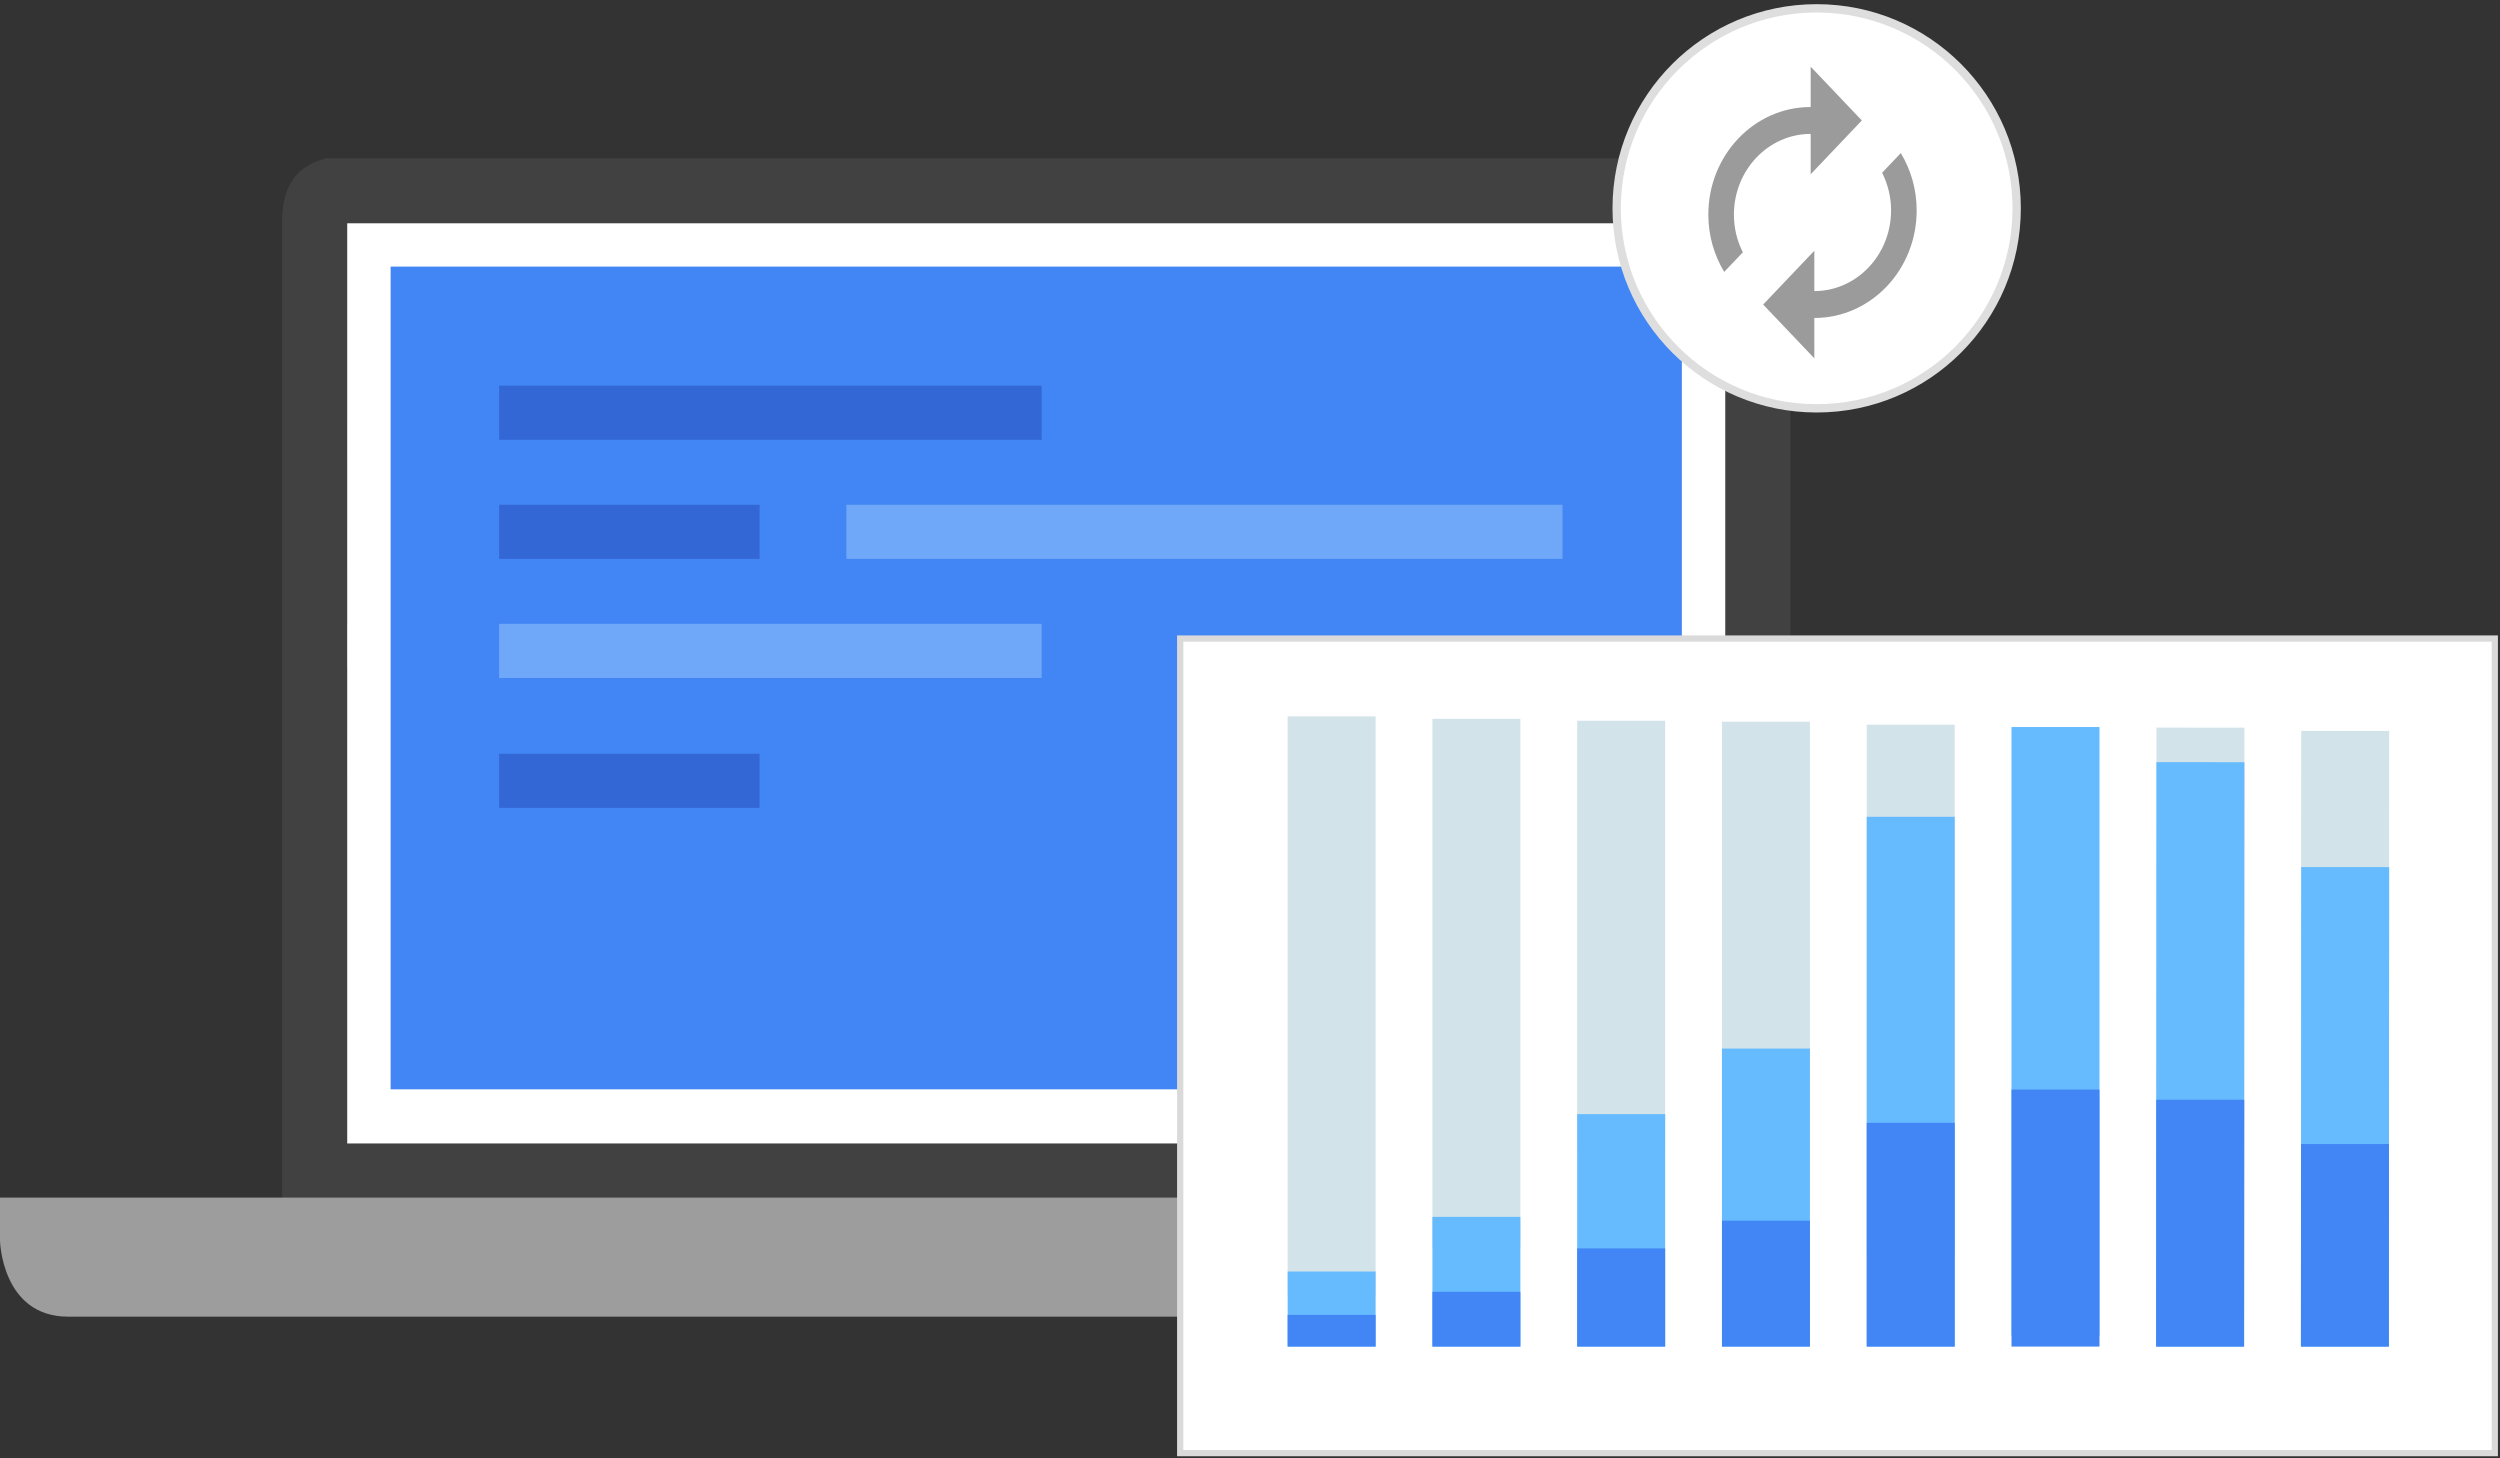 <?xml version="1.0" encoding="UTF-8"?>
<svg width="300px" height="175px" viewBox="0 0 300 175" version="1.1" xmlns="http://www.w3.org/2000/svg" xmlns:xlink="http://www.w3.org/1999/xlink">
    <rect x="0" y="0" width="300" height="175" fill="#333333" stroke="none"/>
    <!-- Generator: Sketch 55 (78076) - https://sketchapp.com -->
    <title>Idiomatic PowerShell2</title>
    <desc>Created with Sketch.</desc>
    <g id="Page-1" stroke="none" stroke-width="1" fill="none" fill-rule="evenodd">
        <g id="131093485_Cloud-Tools-for-PowerShell" transform="translate(-240, -1058)">
            <g id="Idiomatic-PowerShell2" transform="translate(240, 1059)">
                <g id="Group-51-Copy" transform="translate(0, 18)">
                    <path d="M209.003,0 L39.122,0 C35.216,1.01 33.854,3.759 33.854,7.629 L33.854,126.079 C33.854,129.95 35.593,133.804 39.122,133.804 L209.003,133.804 C212.532,133.804 214.844,129.95 214.844,126.079 L214.844,7.629 C214.844,3.759 212.155,1.01 209.003,0" id="Fill-1" fill="#414141"></path>
                    <polygon id="Fill-6" fill="#607D8B" points="55.99 51.963 104.167 51.963 104.167 48.065 55.99 48.065"></polygon>
                    <polygon id="Fill-8" fill="#455A64" points="41.667 36.374 96.354 36.374 96.354 31.178 41.667 31.178"></polygon>
                    <polygon id="Fill-9" fill="#607D8B" points="41.667 61.056 96.354 61.056 96.354 55.86 41.667 55.86"></polygon>
                    <polygon id="Fill-10" fill="#455A64" points="41.667 49.364 67.708 49.364 67.708 44.168 41.667 44.168"></polygon>
                    <polygon id="Fill-11" fill="#455A64" points="41.667 74.047 67.708 74.047 67.708 68.85 41.667 68.85"></polygon>
                    <polygon id="Fill-12" fill="#607D8B" points="75.521 49.364 131.51 49.364 131.51 44.168 75.521 44.168"></polygon>
                    <polygon id="Fill-13" fill="#FFFFFF" points="41.667 118.215 207.031 118.215 207.031 7.794 41.667 7.794"></polygon>
                    <polygon id="Fill-13" fill="#4285F4" points="46.875 111.72 201.823 111.72 201.823 12.991 46.875 12.991"></polygon>
                    <path d="M85.206,139 L8.181,139 C0.193,139 0,129.871 0,129.871 L0,124.71 L114.593,124.71 L250,124.71 L250,129.871 C249.919,129.871 249.807,139 241.819,139 L85.206,139 Z" id="Combined-Shape" fill="#9D9D9D"></path>
                    <polygon id="Fill-14" fill="#3367D6" points="59.896 33.776 125 33.776 125 27.28 59.896 27.28"></polygon>
                    <polygon id="Fill-15" fill="#70A8F9" points="59.896 62.355 125 62.355 125 55.86 59.896 55.86"></polygon>
                    <polygon id="Fill-16" fill="#3367D6" points="59.896 48.065 91.146 48.065 91.146 41.57 59.896 41.57"></polygon>
                    <polygon id="Fill-17" fill="#3367D6" points="59.896 77.944 91.146 77.944 91.146 71.449 59.896 71.449"></polygon>
                    <polygon id="Fill-18" fill="#70A8F9" points="101.562 48.065 187.5 48.065 187.5 41.57 101.562 41.57"></polygon>
                </g>
                <g id="Page-1" transform="translate(142, 76)">
                    <path d="M-0.375,97.375 L-0.375,-0.375 L157.375,-0.375 L157.375,97.375 L-0.375,97.375 Z" id="Fill-2" stroke="#DADADA" stroke-width="0.75" fill="#FFFFFF"></path>
                    <polygon id="Fill-3" fill="#D3E3EA" points="12.517 78.453 23.073 78.453 23.073 8.965 12.517 8.965"></polygon>
                    <polygon id="Fill-4" fill="#66BBFF" points="12.517 84.589 23.073 84.589 23.073 75.582 12.517 75.582"></polygon>
                    <polygon id="Fill-5" fill="#4285F4" points="12.517 84.589 23.073 84.589 23.073 80.785 12.517 80.785"></polygon>
                    <polygon id="Fill-6" fill="#D3E3EA" points="29.89 72.654 40.446 72.654 40.446 9.262 29.89 9.262"></polygon>
                    <polygon id="Fill-7" fill="#66BBFF" points="29.89 84.589 40.446 84.589 40.446 69.024 29.89 69.024"></polygon>
                    <polygon id="Fill-8" fill="#4285F4" points="29.89 84.589 40.446 84.589 40.446 78.015 29.89 78.015"></polygon>
                    <polygon id="Fill-9" fill="#D3E3EA" points="47.263 61.087 57.819 61.087 57.819 9.489 47.263 9.489"></polygon>
                    <polygon id="Fill-10" fill="#66BBFF" points="47.263 84.589 57.819 84.589 57.819 56.694 47.263 56.694"></polygon>
                    <polygon id="Fill-11" fill="#4285F4" points="47.263 84.589 57.819 84.589 57.819 72.807 47.263 72.807"></polygon>
                    <polygon id="Fill-12" fill="#D3E3EA" points="64.636 56.671 75.191 56.671 75.191 9.601 64.636 9.601"></polygon>
                    <polygon id="Fill-13" fill="#66BBFF" points="64.636 84.589 75.191 84.589 75.191 48.825 64.636 48.825"></polygon>
                    <polygon id="Fill-14" fill="#4285F4" points="64.636 84.589 75.191 84.589 75.191 69.483 64.636 69.483"></polygon>
                    <polygon id="Fill-15" fill="#D3E3EA" points="82.008 73.534 92.564 73.534 92.564 9.962 82.008 9.962"></polygon>
                    <polygon id="Fill-16" fill="#66BBFF" points="82.008 84.589 92.564 84.589 92.564 21.017 82.008 21.017"></polygon>
                    <polygon id="Fill-17" fill="#4285F4" points="82.008 84.589 92.564 84.589 92.564 57.739 82.008 57.739"></polygon>
                    <polygon id="Fill-18" fill="#D3E3EA" points="127.33 10.318 116.774 10.315 116.734 80.446 127.29 80.449"></polygon>
                    <polygon id="Fill-19" fill="#66BBFF" points="127.33 14.461 116.774 14.458 116.734 84.588 127.29 84.591"></polygon>
                    <polygon id="Fill-20" fill="#4285F4" points="127.307 54.97 116.751 54.967 116.734 84.588 127.29 84.591"></polygon>
                    <polygon id="Fill-21" fill="#D3E3EA" points="144.7 10.708 134.144 10.705 134.111 68.243 144.667 68.246"></polygon>
                    <polygon id="Fill-22" fill="#66BBFF" points="144.7 27.052 134.144 27.049 134.111 84.588 144.667 84.591"></polygon>
                    <polygon id="Fill-23" fill="#4285F4" points="144.68 60.288 134.125 60.285 134.111 84.588 144.666 84.591"></polygon>
                    <polygon id="Fill-24" fill="#66BBFF" points="99.381 83.259 109.937 83.259 109.937 10.243 99.381 10.243"></polygon>
                    <polygon id="Fill-25" fill="#4285F4" points="99.381 84.589 109.937 84.589 109.937 53.75 99.381 53.75"></polygon>
                </g>
                <circle id="Oval" stroke="#DEDEDE" fill="#FFFFFF" cx="218" cy="24" r="24"></circle>
                <path d="M217.281,15.07 L217.281,19.912 L223.421,13.456 L217.281,7 L217.281,11.842 C210.496,11.842 205,17.62 205,24.754 C205,27.288 205.706,29.644 206.904,31.63 L209.145,29.273 C208.454,27.934 208.07,26.384 208.07,24.754 C208.07,19.412 212.2,15.07 217.281,15.07 Z M228.096,17.37 L225.855,19.727 C226.531,21.083 226.93,22.616 226.93,24.246 C226.93,29.588 222.8,33.93 217.719,33.93 L217.719,29.088 L211.579,35.544 L217.719,42 L217.719,37.158 C224.504,37.158 230,31.38 230,24.246 C230,21.712 229.294,19.356 228.096,17.37 L228.096,17.37 Z" id="Shape" fill="#9B9B9B" fill-rule="nonzero"></path>
            </g>
        </g>
    </g>
</svg>